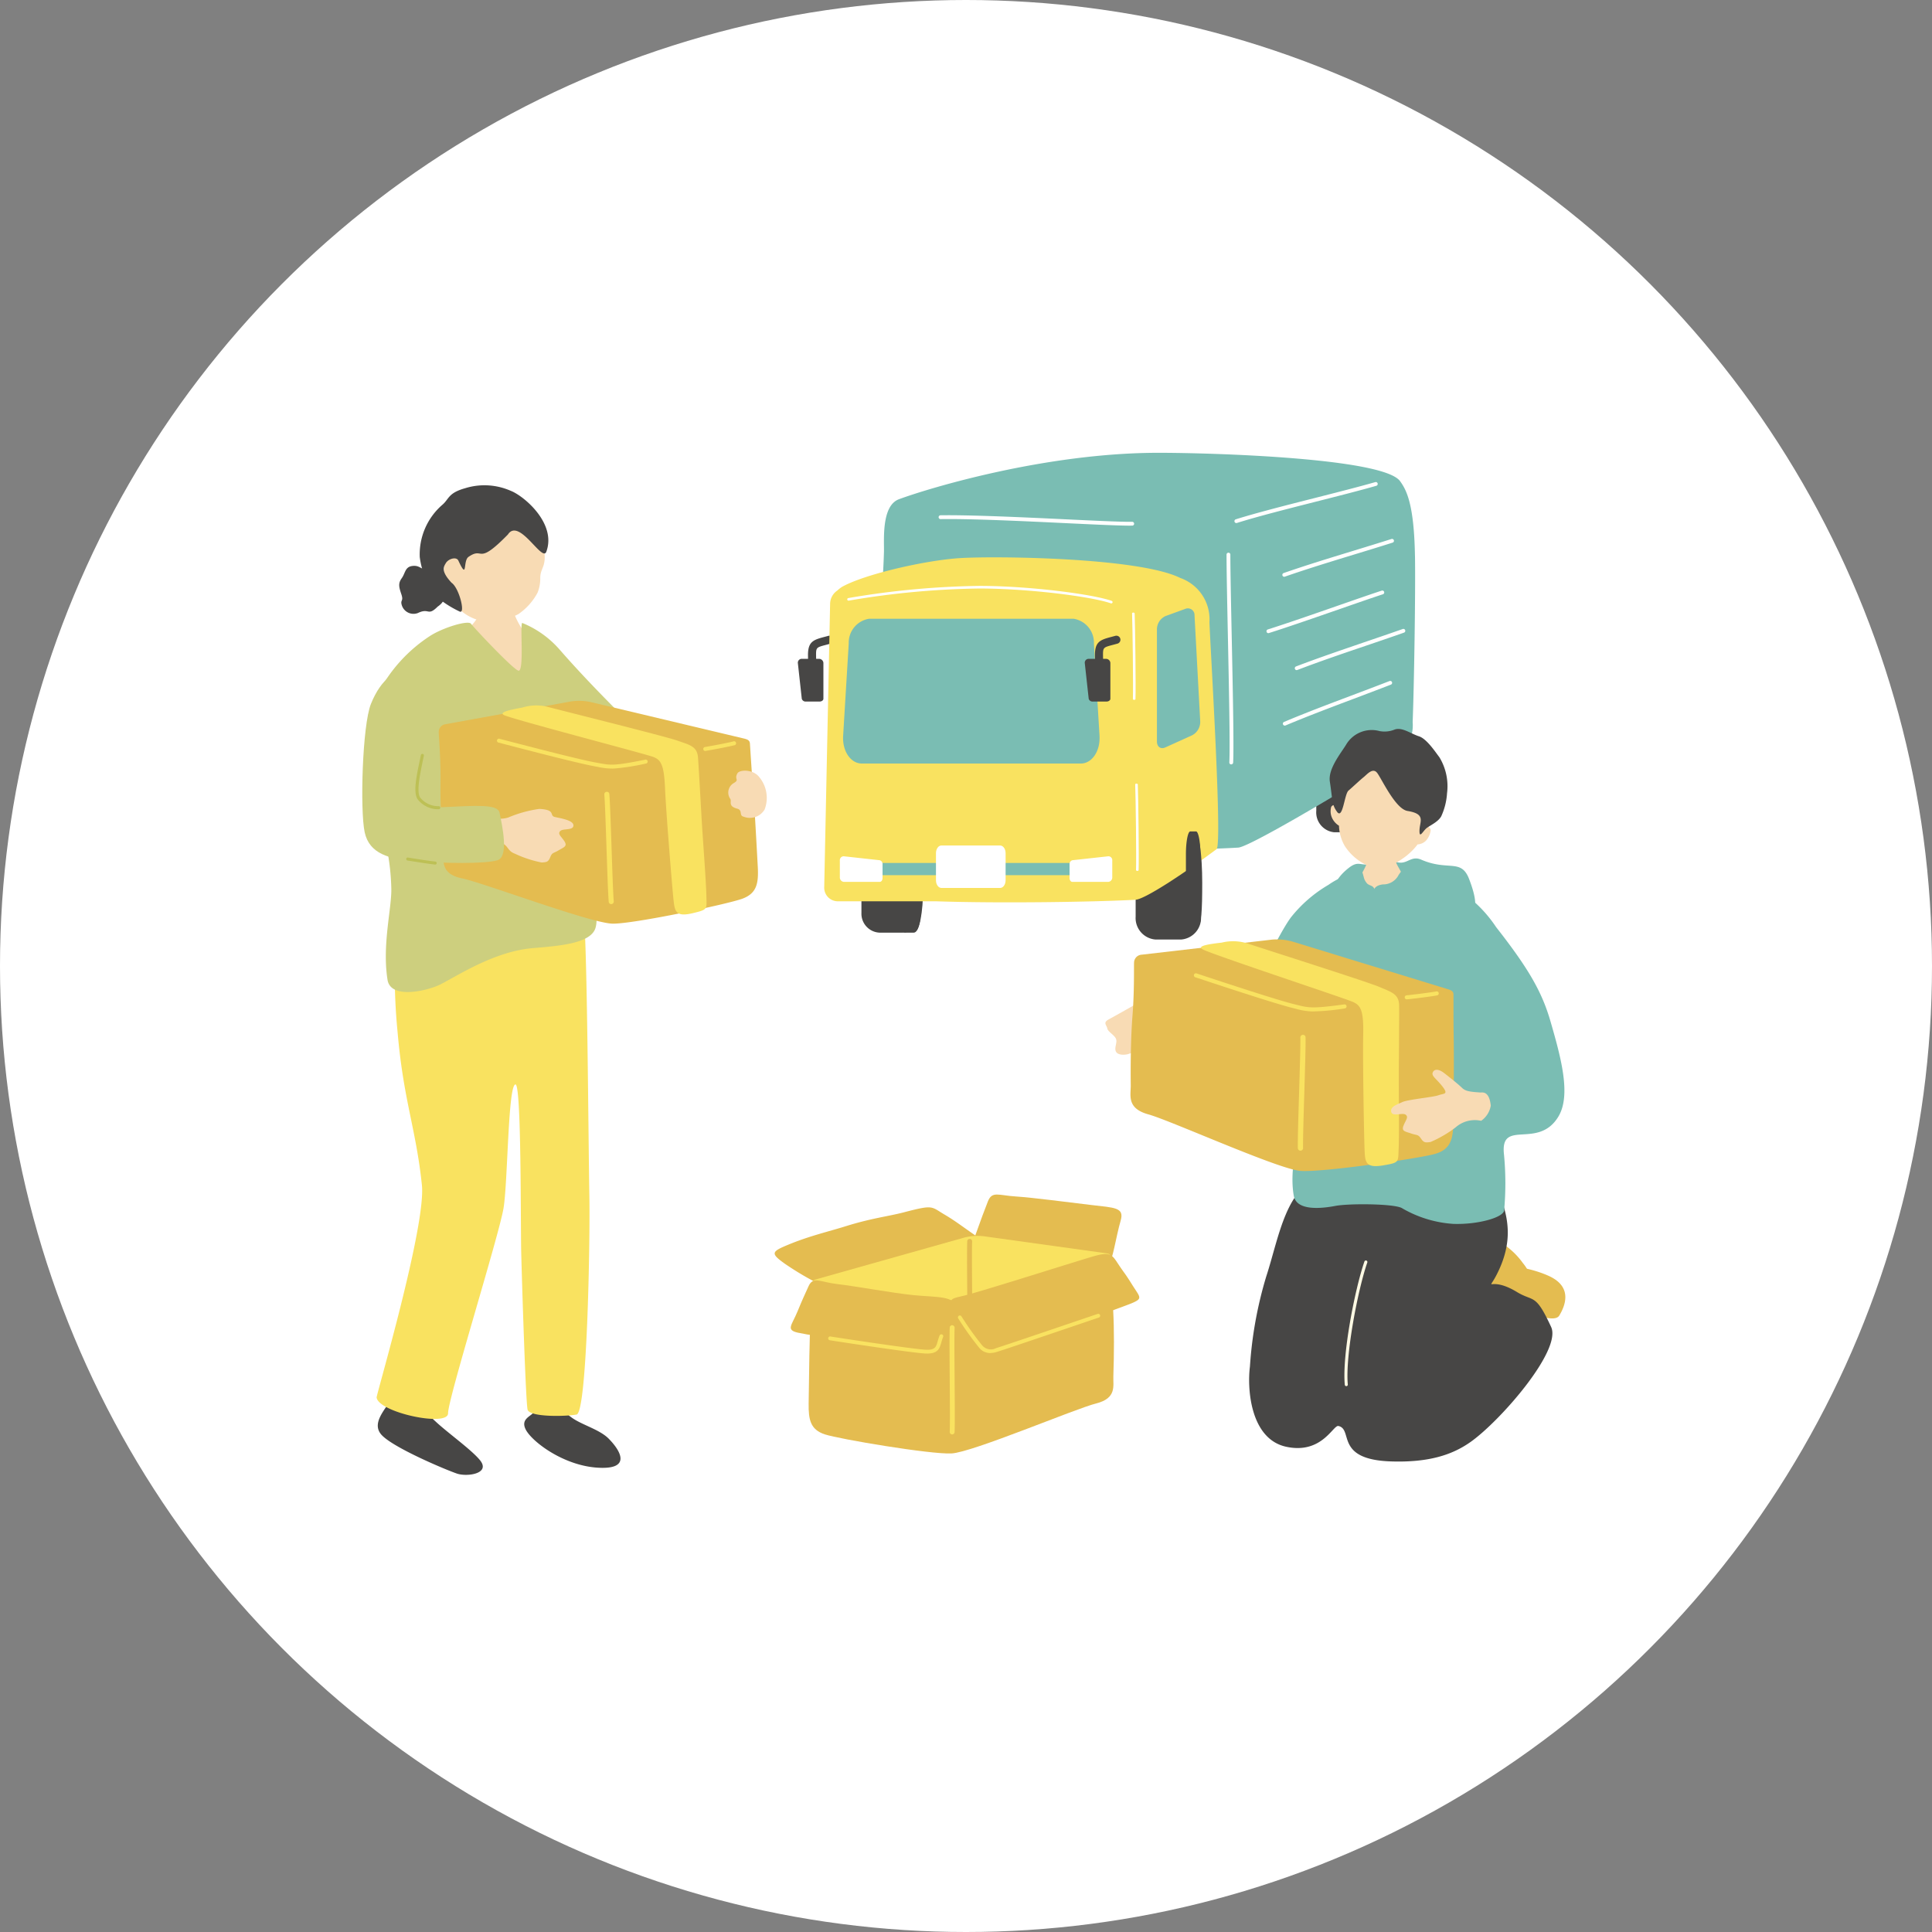 <svg xmlns="http://www.w3.org/2000/svg" width="192" height="192" viewBox="0 0 192 192">
  <rect x="0" y="0" width="192" height="192" fill="#808080" stroke="none"/>
  <g id="Group_79376" data-name="Group 79376" transform="translate(-1020 -1690)">
    <circle id="Ellipse_2627" data-name="Ellipse 2627" cx="96" cy="96" r="96" transform="translate(1020 1690)" fill="#fff"/>
    <g id="Group_79347" data-name="Group 79347" transform="translate(-64.436 -1207.211)">
      <path id="Path_388051" data-name="Path 388051" d="M1045.015,74.057a1.984,1.984,0,0,0,1.769,2.137h2.316a1.985,1.985,0,0,0,1.769-2.137V68.765a1.986,1.986,0,0,0-1.769-2.137h-2.316a1.984,1.984,0,0,0-1.769,2.137Z" transform="translate(170.231 2903.726)" fill="#474645"/>
      <path id="Path_388052" data-name="Path 388052" d="M1046.3,43.423c-.093-5.176-.859-6.534-1.479-7.394-1.663-2.311-18.659-2.819-24-2.819-11.254,0-22.839,3.518-25.8,4.614-1.768.654-1.459,4.1-1.491,5.229-.218,7.805-2.5,27.867-2.5,27.867-.019.872,2.582,1.593,3.449,1.593h11.494c7.591.241,18.165.216,22.768-.068,1.366-.083,14.979-8.369,15.666-8.942a3.911,3.911,0,0,0,1.664-3.535c.138-3.4.294-13.01.231-16.544" transform="translate(178.753 2909)" fill="#7abdb3"/>
      <path id="Path_388053" data-name="Path 388053" d="M985.913,57.523a.438.438,0,0,1,.465.4v3.567c0,.153-.171.277-.381.277h-1.355a.391.391,0,0,1-.413-.277l-.392-3.567a.386.386,0,0,1,.423-.4Z" transform="translate(179.887 2905.163)" fill="#474645"/>
      <path id="Path_388054" data-name="Path 388054" d="M985.479,59.207a.4.4,0,0,1-.4-.4c0-.272-.006-.456-.014-.734s-.019-.644-.03-1.277c-.024-1.385.5-1.585,1.587-1.872.133-.035.277-.073.435-.117a.4.4,0,0,1,.218.773c-.163.045-.311.085-.447.121-.966.254-1,.264-.99,1.081.011.627.022.99.03,1.266s.014.473.014.758a.4.4,0,0,1-.4.4" transform="translate(179.699 2905.594)" fill="#474645"/>
      <path id="Path_388055" data-name="Path 388055" d="M991.343,86.22a1.885,1.885,0,0,0,1.781,1.965h2.332a1.885,1.885,0,0,0,1.781-1.965V81.355a1.886,1.886,0,0,0-1.781-1.965h-2.332a1.886,1.886,0,0,0-1.781,1.965Z" transform="translate(178.702 2901.711)" fill="#474645"/>
      <path id="Path_388056" data-name="Path 388056" d="M995.656,86.22c0,1.08.306,1.965.68,1.965h.889c.373,0,.679-.884.679-1.965V81.355c0-1.08-.306-1.965-.679-1.965h-.889c-.374,0-.68.884-.68,1.965Z" transform="translate(178.022 2901.711)" fill="#474645"/>
      <path id="Path_388057" data-name="Path 388057" d="M996.639,83.805c0,2.377.373,4.3.833,4.3s.834-1.927.834-4.3-.373-4.3-.834-4.3-.833,1.927-.833,4.3" transform="translate(177.867 2901.694)" fill="#474645"/>
      <path id="Path_388058" data-name="Path 388058" d="M1023.7,86.455a2.144,2.144,0,0,0,1.963,2.278h2.569a2.145,2.145,0,0,0,1.963-2.278V80.812a2.145,2.145,0,0,0-1.963-2.278h-2.569a2.144,2.144,0,0,0-1.963,2.278Z" transform="translate(173.595 2901.846)" fill="#474645"/>
      <path id="Path_388059" data-name="Path 388059" d="M1022.343,47.6c-4.091-2.046-18.374-2.2-21.939-1.975-3.316.211-9.349,1.557-11.685,2.856a3.385,3.385,0,0,0-.465.363,1.621,1.621,0,0,0-.718,1.328L986.952,78.3a1.354,1.354,0,0,0,1.31,1.428h9.774c6.456.217,15.935.066,19.851-.152.926-.051,4.733-2.554,8.055-5.029.6-.445-.646-20.437-.706-22.574a4.357,4.357,0,0,0-2.892-4.373" transform="translate(179.395 2907.052)" fill="#f9e260"/>
      <path id="Path_388060" data-name="Path 388060" d="M990.718,82.325c0,.273.155.5.344.5h23.143c.189,0,.344-.224.344-.5V82.11c0-.274-.155-.5-.344-.5H991.063c-.19,0-.344.223-.344.5Z" transform="translate(178.801 2901.361)" fill="#7abdb3"/>
      <path id="Path_388061" data-name="Path 388061" d="M1049.706,74.057c0,1.175.251,2.137.558,2.137H1051c.307,0,.558-.962.558-2.137V68.765c0-1.175-.251-2.137-.558-2.137h-.731c-.307,0-.558.962-.558,2.137Z" transform="translate(169.491 2903.726)" fill="#474645"/>
      <path id="Path_388062" data-name="Path 388062" d="M1050.514,71.43c0,2.585.307,4.682.685,4.682s.685-2.1.685-4.682-.306-4.682-.685-4.682-.685,2.1-.685,4.682" transform="translate(169.363 2903.707)" fill="#474645"/>
      <path id="Path_388063" data-name="Path 388063" d="M1051.6,71.967a5.485,5.485,0,0,0,.153,1.814,5.536,5.536,0,0,0,.152-1.814,5.536,5.536,0,0,0-.152-1.814,5.485,5.485,0,0,0-.153,1.814" transform="translate(169.192 2903.169)" fill="#474645"/>
      <path id="Path_388064" data-name="Path 388064" d="M1029.632,85.809a.786.786,0,0,0,1.12.84c.239,0,.274-.085.319-.84V80.166c0-1.253-.2-2.278-.435-2.278h-.569c-.239,0-.435,1.025-.435,2.278Z" transform="translate(172.659 2901.948)" fill="#474645"/>
      <path id="Path_388065" data-name="Path 388065" d="M1029.883,83.008c0,2.757.55,4.325.939,4.325s.47-1.567.47-4.325-.315-4.992-.7-4.992-.7,2.234-.7,4.992" transform="translate(172.62 2901.928)" fill="#474645"/>
      <path id="Path_388066" data-name="Path 388066" d="M1030.446,83.581c0,1.068.171,1.934.382,1.934s.383-.866.383-1.934-.172-1.934-.383-1.934-.382.866-.382,1.934" transform="translate(172.531 2901.355)" fill="#474645"/>
      <path id="Path_388067" data-name="Path 388067" d="M1023.854,80.923c.071,0,.13-.03.132-.075.046-1.115-.029-7.284-.081-8.518,0-.045-.064-.081-.132-.083s-.127.035-.126.08c.051,1.233.127,7.4.081,8.509,0,.045.054.083.126.086" transform="translate(173.604 2902.839)" fill="#fff"/>
      <path id="Path_388068" data-name="Path 388068" d="M1015.907,50.656a.129.129,0,0,0,.043-.251c-1.91-.675-8.2-1.489-13.153-1.489a82.727,82.727,0,0,0-13.022,1.209.129.129,0,0,0,.043.255,82.511,82.511,0,0,1,12.979-1.205c4.925,0,11.176.807,13.067,1.474a.128.128,0,0,0,.043.008" transform="translate(178.967 2906.521)" fill="#fff"/>
      <path id="Path_388069" data-name="Path 388069" d="M1000.137,83.009c0,.418.244.76.543.76h5.835c.3,0,.543-.343.543-.76v-2.7c0-.418-.244-.76-.543-.76h-5.835c-.3,0-.543.342-.543.76Z" transform="translate(177.314 2901.686)" fill="#fff"/>
      <path id="Path_388070" data-name="Path 388070" d="M1014.661,64.434l-.035-.584-.522-8.611a2.4,2.4,0,0,0-2.036-2.449H991.774a2.4,2.4,0,0,0-2.036,2.449l-.522,8.611-.035.584c-.091,1.5.744,2.746,1.859,2.746H1012.8c1.114,0,1.95-1.245,1.859-2.746" transform="translate(179.045 2905.91)" fill="#7abdb3"/>
      <path id="Path_388071" data-name="Path 388071" d="M988.794,82.9a.439.439,0,0,0,.4.466h3.567c.153,0,.277-.172.277-.382V81.627a.391.391,0,0,0-.277-.413l-3.567-.392a.385.385,0,0,0-.4.422Z" transform="translate(179.105 2901.486)" fill="#fff"/>
      <path id="Path_388072" data-name="Path 388072" d="M1020.146,82.9a.439.439,0,0,1-.4.466h-3.567c-.153,0-.277-.172-.277-.382V81.627a.391.391,0,0,1,.277-.413l3.567-.392a.385.385,0,0,1,.4.422Z" transform="translate(174.826 2901.486)" fill="#fff"/>
      <path id="Path_388073" data-name="Path 388073" d="M1023.483,60.739c.072,0,.131-.03.132-.075.047-1.115-.029-7.284-.081-8.518,0-.045-.064-.082-.132-.083s-.127.035-.125.08c.051,1.233.127,7.4.081,8.509,0,.045.054.083.125.086" transform="translate(173.662 2906.024)" fill="#fff"/>
      <path id="Path_388074" data-name="Path 388074" d="M1019.774,57.523a.439.439,0,0,1,.466.4v3.567c0,.153-.172.277-.381.277H1018.5a.391.391,0,0,1-.413-.277l-.392-3.567a.386.386,0,0,1,.422-.4Z" transform="translate(174.543 2905.163)" fill="#474645"/>
      <path id="Path_388075" data-name="Path 388075" d="M1019.34,59.207a.4.4,0,0,1-.4-.4c0-.272-.006-.456-.014-.734s-.019-.644-.03-1.277c-.024-1.385.5-1.585,1.587-1.872.133-.035.277-.073.435-.117a.4.4,0,0,1,.218.773c-.163.045-.311.085-.447.121-.966.254-1,.264-.99,1.081.011.627.022.99.03,1.266s.014.473.014.758a.4.4,0,0,1-.4.4" transform="translate(174.354 2905.594)" fill="#474645"/>
      <path id="Path_388076" data-name="Path 388076" d="M1030.514,62.825a1.5,1.5,0,0,1-.791,1.347l-2.668,1.21c-.463.211-.843-.052-.843-.584V53.61a1.453,1.453,0,0,1,.867-1.283l1.949-.709a.663.663,0,0,1,.92.649Z" transform="translate(173.199 2906.103)" fill="#7abdb3"/>
      <path id="Path_388077" data-name="Path 388077" d="M1019.495,41.613c-1.175,0-3.632-.116-6.452-.251-4.175-.2-9.372-.446-12.4-.4a.19.19,0,0,1-.005-.38c3.04-.043,8.242.2,12.424.4,2.985.142,5.559.265,6.628.249h0a.189.189,0,0,1,0,.379c-.062,0-.128,0-.2,0" transform="translate(177.265 2907.837)" fill="#fff"/>
      <path id="Path_388078" data-name="Path 388078" d="M1035.547,40.737a.19.19,0,0,1-.057-.371c2.008-.634,4.991-1.392,7.875-2.124,2.226-.565,4.328-1.1,5.994-1.575a.19.19,0,0,1,.105.365c-1.672.478-3.777,1.012-6.006,1.578-2.879.731-5.857,1.487-7.854,2.117a.173.173,0,0,1-.057.009" transform="translate(171.756 2908.455)" fill="#fff"/>
      <path id="Path_388079" data-name="Path 388079" d="M1041.2,47.134a.19.19,0,0,1-.062-.369c2.27-.788,4.49-1.466,6.839-2.185,1.252-.383,2.537-.776,3.879-1.2a.189.189,0,1,1,.114.361c-1.342.425-2.628.819-3.882,1.2-2.346.717-4.563,1.395-6.826,2.18a.18.18,0,0,1-.062.011" transform="translate(170.863 2907.396)" fill="#fff"/>
      <path id="Path_388080" data-name="Path 388080" d="M1034.891,66.038h-.01a.19.19,0,0,1-.179-.2c.083-1.6-.036-7.362-.141-12.45-.07-3.383-.136-6.58-.136-8.2a.19.19,0,1,1,.38,0c0,1.614.066,4.809.136,8.19.105,5.093.225,10.867.141,12.477a.19.19,0,0,1-.19.18" transform="translate(171.903 2907.139)" fill="#fff"/>
      <path id="Path_388081" data-name="Path 388081" d="M1039.328,53.7a.19.19,0,0,1-.057-.371c1.847-.583,4.622-1.547,7.07-2.4,1.789-.622,3.333-1.159,4.26-1.459a.19.19,0,0,1,.117.361c-.923.3-2.466.835-4.252,1.456-2.451.851-5.228,1.817-7.08,2.4a.2.2,0,0,1-.057.008" transform="translate(171.159 2906.435)" fill="#fff"/>
      <path id="Path_388082" data-name="Path 388082" d="M1042.669,58.09a.19.19,0,0,1-.068-.367c2.244-.857,4.441-1.6,6.768-2.4,1.24-.421,2.512-.854,3.84-1.32a.19.19,0,0,1,.125.359c-1.329.466-2.6.9-3.844,1.321-2.323.789-4.517,1.535-6.754,2.39a.2.2,0,0,1-.068.013" transform="translate(170.631 2905.719)" fill="#fff"/>
      <path id="Path_388083" data-name="Path 388083" d="M1041.263,64.569a.19.19,0,0,1-.073-.365c2.214-.931,4.385-1.749,6.683-2.616,1.225-.462,2.484-.936,3.8-1.446a.19.19,0,0,1,.137.355c-1.314.51-2.573.984-3.8,1.447-2.295.866-4.464,1.683-6.671,2.61a.187.187,0,0,1-.073.015" transform="translate(170.853 2904.751)" fill="#fff"/>
      <path id="Path_388084" data-name="Path 388084" d="M1019.167,123.335c-.454,1.541-.8,4.037-1.215,4.406s-11.471-1.189-12.645-1.417-1-.366-.5-1.759.752-2.092,1.167-3.146,1.044-.6,2.755-.492c1.736.113,5.286.585,7.462.842,2.393.282,3.366.24,2.975,1.566" transform="translate(176.638 2895.186)" fill="#e4bc50"/>
      <path id="Path_388085" data-name="Path 388085" d="M982.167,127.888a29.109,29.109,0,0,0,4.242,2.409c.486.273,6.651-.157,9.871-1.492,3.168-1.314,7.053-2.252,5.813-3.063-2.042-1.336-2.775-1.99-4.111-2.776-1.379-.811-1.06-1-4.085-.21-1.554.4-3.194.576-5.708,1.362-1.767.552-3.614.968-5.708,1.833-1.726.712-1.823.866-.314,1.938" transform="translate(180.318 2894.946)" fill="#e4bc50"/>
      <path id="Path_388086" data-name="Path 388086" d="M987.594,130c-1.189.138-2.107.233-2.065.752s-.206,2.66-.245,3.578c-.08,1.932-.125,4.478-.172,8.269-.02,1.614.173,2.6,1.615,3.071s10.514,2,12.589,1.892,12.291-4.447,14.361-4.965,1.684-1.758,1.716-2.688c.078-2.284.087-4.715-.015-6.523-.133-2.374-.034-4.655-.034-4.967s-.571-.934-2.023-.675-24.679,2.136-25.727,2.257" transform="translate(179.686 2894.089)" fill="#e4bc50"/>
      <path id="Path_388087" data-name="Path 388087" d="M1002,147.01h-.01a.245.245,0,0,1-.234-.254c.034-.769.017-3.024,0-5.205-.017-2.269-.033-4.412,0-5.157a.236.236,0,0,1,.254-.233.245.245,0,0,1,.232.255c-.033.732-.016,2.969,0,5.132.016,2.187.034,4.448,0,5.23a.245.245,0,0,1-.244.233" transform="translate(177.062 2892.751)" fill="#f9e260"/>
      <path id="Path_388088" data-name="Path 388088" d="M1014.758,127.734l-1.19.337-11.992,3.375-.894.254-.624.175a5.4,5.4,0,0,1-1.873.132L987.35,130.5l-1.342-.186c-.522-.072-.537-.248-.029-.395l14.7-4.142a5.348,5.348,0,0,1,1.868-.131l12.182,1.693c.522.073.536.248.029.395" transform="translate(179.608 2894.416)" fill="#f9e260"/>
      <path id="Path_388089" data-name="Path 388089" d="M1004.068,136.825h-.01a.245.245,0,0,1-.234-.254c.035-.769.017-3.024,0-5.205-.017-2.269-.033-4.412,0-5.157a.236.236,0,0,1,.254-.233.244.244,0,0,1,.232.255c-.033.732-.016,2.969,0,5.132.016,2.187.034,4.448,0,5.23a.245.245,0,0,1-.244.233" transform="translate(176.736 2894.359)" fill="#e4bc50"/>
      <path id="Path_388090" data-name="Path 388090" d="M999.12,133.647c-.681,1.486-1.5,3.893-1.938,4.242s-12.348-1.552-13.511-1.833-.564-.724,0-2.094.637-1.48,1.1-2.514,1.175-.4,2.88-.209c1.728.192,5.414.882,7.593,1.1,2.1.21,4.452.053,3.876,1.31" transform="translate(180.018 2893.586)" fill="#e4bc50"/>
      <path id="Path_388091" data-name="Path 388091" d="M997.256,139.145c-.087,0-.179,0-.279-.01-1.544-.106-8.46-1.164-9.39-1.311a.19.19,0,1,1,.059-.375c.928.147,7.827,1.2,9.357,1.307,1.041.072,1.129-.233,1.3-.841a5.156,5.156,0,0,1,.185-.56.19.19,0,1,1,.351.145,4.547,4.547,0,0,0-.171.52c-.171.6-.321,1.126-1.415,1.126" transform="translate(179.321 2892.581)" fill="#f9e260"/>
      <path id="Path_388092" data-name="Path 388092" d="M1002.893,134.309a12.884,12.884,0,0,0,2.514,3.142c.486.272,13.406-4.346,14.505-4.818s.786-.576,0-1.833-.72-1.053-1.348-2-.772-1.3-2.422-.833c-1.672.478-10.6,3.325-12.725,3.875-1.807.469-1.938.184-.524,2.462" transform="translate(177.031 2894.076)" fill="#e4bc50"/>
      <path id="Path_388093" data-name="Path 388093" d="M1005.922,138.713a1.4,1.4,0,0,1-1.048-.487,29.071,29.071,0,0,1-2.12-2.964.19.19,0,0,1,.318-.207,28.95,28.95,0,0,0,2.07,2.9,1.134,1.134,0,0,0,1.38.268c.883-.276,4.644-1.553,7.391-2.485,1.273-.432,2.313-.785,2.713-.918a.19.19,0,0,1,.12.36c-.4.134-1.439.486-2.711.918-2.749.933-6.513,2.211-7.4,2.488a2.425,2.425,0,0,1-.713.125" transform="translate(176.906 2892.964)" fill="#f9e260"/>
      <path id="Path_388094" data-name="Path 388094" d="M939.985,146.12a3.322,3.322,0,0,1-.691-.807c-.451-.96.445-3.455.543-4.539s-3.556-1.931-3.556-1.931c-.231.732-.074,3.611-.468,4.682a2.788,2.788,0,0,1-.247.481c-.627,1.022-1.895,2.318-.967,3.422,1.08,1.285,6.518,3.557,7.542,3.9s3.364,0,2.286-1.331c-.844-1.044-3.226-2.729-4.442-3.875" transform="translate(187.71 2892.328)" fill="#474645"/>
      <path id="Path_388095" data-name="Path 388095" d="M959.942,147.775c-.933-.942-2.774-1.392-3.754-2.153a1.492,1.492,0,0,1-.642-.969c-.189-1.475.969-4.865.905-5.472s-3.77-.841-3.77-.841c-.419.838.014,6.007-.07,6.594,0,.013-.008.024-.011.035-.136.558-1.48.723-.911,1.88.58,1.181,3.684,3.57,7.094,3.807s2.425-1.6,1.16-2.879" transform="translate(184.983 2892.407)" fill="#474645"/>
      <path id="Path_388096" data-name="Path 388096" d="M948.688,49.456c-.141.006-1.975.213-2.151.2a13.04,13.04,0,0,1-.4,1.764,6.783,6.783,0,0,1-2.167,2.531c-.7,7.17,8.865,8.465,7.345.729A8.041,8.041,0,0,1,949.094,51c-.137-.52-.4-1.343-.406-1.541" transform="translate(186.185 2906.436)" fill="#f8dbb4"/>
      <path id="Path_388097" data-name="Path 388097" d="M940.6,50.622c-.981.968-.813.072-1.945.616a1.218,1.218,0,0,1-1.589-.743c-.2-.607.2-.374-.056-1.127s-.318-1.091.041-1.592.321-1.107,1.024-1.209.847.3,1.244.284.876-.209,1.16.585.906,1,.819,1.482.28,1.033-.7,1.7" transform="translate(187.311 2906.894)" fill="#474645"/>
      <path id="Path_388098" data-name="Path 388098" d="M942.479,47.83a4.568,4.568,0,0,0,3.4,2.874,6.3,6.3,0,0,0,3.6-.69,6.027,6.027,0,0,0,1.9-2.127,3.812,3.812,0,0,0,.268-1.447c0-1.179.8-1.065.25-3.508-.167-.743-1.331-4.195-4.659-4.77-2.925-.505-6.369,6.011-4.754,9.668" transform="translate(186.48 2908.223)" fill="#f8dbb4"/>
      <path id="Path_388099" data-name="Path 388099" d="M947.995,41.913c1.118-1.651,3.4,2.8,3.8,1.741,1.048-2.8-2.21-5.55-3.531-6.061a6.476,6.476,0,0,0-4.562-.25c-1.677.474-1.573,1.082-2.241,1.644a6.517,6.517,0,0,0-2.241,5.185,8.184,8.184,0,0,0,1.568,3.864,10.518,10.518,0,0,0,2.4,1.555c.6.275-.046-2.348-.807-2.862-1.056-1.14-.815-1.555-.556-1.971s1.038-.644,1.23-.234c.952,2.039.43.037,1.007-.364,1.571-1.089.768,1,3.94-2.247" transform="translate(186.93 2908.395)" fill="#474645"/>
      <path id="Path_388100" data-name="Path 388100" d="M936.278,87.205a58.719,58.719,0,0,0-.06,12.109c.587,6.8,1.828,9.559,2.414,15.176.424,4.069-4.531,20.847-4.5,21.111.184,1.493,7.11,2.966,7.1,1.572-.013-1.433,5.086-17.739,5.517-20.411.424-2.623.441-12.241,1.182-12.271.6-.025.5,14,.573,16.77.07,2.862.456,15.177.641,15.587.327.728,3.829.641,4.86.45s1.353-16.869,1.269-21.688c-.112-6.448-.224-27.792-.638-28.22s-18.356-.184-18.356-.184" transform="translate(187.732 2900.489)" fill="#f9e260"/>
      <path id="Path_388101" data-name="Path 388101" d="M952.074,55.762a9.782,9.782,0,0,0-3.561-2.478c-.242.079.2,4.624-.337,4.747-.381.088-4.476-4.282-4.756-4.667s-2.86.4-4.146,1.26a15.088,15.088,0,0,0-5.084,5.636c-1.178,2.958-.543,10.964.36,13.4a22.724,22.724,0,0,1,.95,6.008c.051,1.953-.928,5.608-.376,9.083.32,2.018,4.137,1.037,5.28.443,1.884-.977,5.415-3.277,9.148-3.594,2.7-.229,5.849-.462,6.257-2.068.514-2.017-1.351-5.509-1.469-7.581s.227-6.038,2.007-5.517c3.413,1,12.584,3.546,12.983,1.7.462-2.13,2.113-4.132-1.506-5.12-2.289-.625-5.7-.737-8.739-3.85-1.667-1.705-4.22-4.2-7.012-7.408" transform="translate(187.824 2905.835)" fill="#cdcf7e"/>
      <path id="Path_388102" data-name="Path 388102" d="M973.165,78.918c-.209-3.9-.362-6.516-.526-8.5-.078-.943-.215-3.15-.25-3.684-.021-.316-.206-.409-.557-.5l-15.3-3.639a5.493,5.493,0,0,0-1.928-.056L942.144,64.8a.776.776,0,0,0-.682.807c0,.32.211,2.663.175,5.112-.028,1.864.083,4.366.261,6.711.072.956-.278,2.248,1.879,2.693s12.846,4.483,14.985,4.5,11.407-1.938,12.872-2.479,1.621-1.566,1.532-3.227" transform="translate(186.575 2904.38)" fill="#e4bc50"/>
      <path id="Path_388103" data-name="Path 388103" d="M959.974,69.914a6.455,6.455,0,0,1-1.6-.161l-.259-.047c-1.59-.285-6.231-1.485-9.584-2.362a.2.2,0,1,1,.1-.378c3.346.876,7.977,2.073,9.553,2.356l.261.048c1.215.222,1.543.282,4.592-.33a.2.2,0,1,1,.077.383,21.968,21.968,0,0,1-3.136.492" transform="translate(185.483 2903.673)" fill="#f9e260"/>
      <path id="Path_388104" data-name="Path 388104" d="M949.245,64.028c1.726.631,14,3.823,14.74,4.116s1.057.765,1.154,3.11c.1,2.317.693,9.632.827,10.922s.175,1.909,1.95,1.485c1.5-.359,1.361-.38,1.334-1.674-.032-1.591-.376-5.894-.487-7.913-.107-1.939-.3-5.336-.351-5.922-.1-1.075-.833-1.208-2.065-1.642s-11.973-3.1-12.9-3.355a4.61,4.61,0,0,0-2.479.075c-.937.173-2.611.474-1.721.8" transform="translate(185.387 2904.295)" fill="#f9e260"/>
      <path id="Path_388105" data-name="Path 388105" d="M961.7,84.374h.011a.251.251,0,0,0,.229-.271c-.067-.79-.145-3.111-.22-5.355-.078-2.335-.152-4.541-.219-5.307a.243.243,0,0,0-.271-.229.252.252,0,0,0-.229.272c.065.752.142,3.055.217,5.28.075,2.251.153,4.579.221,5.381a.252.252,0,0,0,.261.23" transform="translate(183.491 2902.687)" fill="#f9e260"/>
      <path id="Path_388106" data-name="Path 388106" d="M972.848,68.218a.2.2,0,0,1-.04-.388c.974-.168,2.3-.42,2.835-.558a.2.2,0,1,1,.1.378c-.547.141-1.885.4-2.867.566l-.025,0" transform="translate(181.654 2903.625)" fill="#f9e260"/>
      <path id="Path_388107" data-name="Path 388107" d="M979.248,74.564a1.7,1.7,0,0,1-2.09.731c-.494-.11-.065-.648-.642-.8-.971-.253-.5-.734-.7-.992a1.082,1.082,0,0,1,.367-1.555c.592-.353.007-.35.353-.963.208-.37,1.524-.432,2.152.349a3.239,3.239,0,0,1,.559,3.23" transform="translate(181.183 2903.08)" fill="#f8dbb4"/>
      <path id="Path_388108" data-name="Path 388108" d="M944.845,75.87c1.053.068,2.733.568,3.836.219a12.327,12.327,0,0,1,3.084-.857c1.709.08.97.661,1.548.8s1.866.321,1.854.848-1.072.265-1.326.563.1.5.426,1-.036.584-.564.9-.648.2-.844.69-.363.486-.844.525a11.433,11.433,0,0,1-2.7-.891c-1.042-.387-.406-1.412-2.788-1.022-1.064.174-2.6-.142-3-1.047-.159-1.5.02-1.813,1.319-1.729" transform="translate(186.257 2902.368)" fill="#f8dbb4"/>
      <path id="Path_388109" data-name="Path 388109" d="M939.539,61.436c.066,1.287-1.428,6.742-1.519,9.442-.04,1.212.728,1.666,2.356,1.591,3.332-.153,5.513-.329,5.7.535.282,1.333.937,4.369-.186,4.73-1.2.387-5.41.318-8.276.089-2.463-.2-4.475-.706-4.938-2.869-.47-2.2-.231-10.632.624-12.754,2.055-5.1,6.095-3.676,6.244-.764" transform="translate(188 2904.96)" fill="#cdcf7e"/>
      <path id="Path_388110" data-name="Path 388110" d="M940.5,81.667h-.025c-.811-.1-1.825-.259-2.719-.4a.158.158,0,0,1-.133-.173.146.146,0,0,1,.164-.125c.908.147,1.918.309,2.723.4a.15.15,0,0,1-.01.3" transform="translate(187.181 2901.463)" fill="#bdc055"/>
      <path id="Path_388111" data-name="Path 388111" d="M941.039,74.238h-.013a2.561,2.561,0,0,1-2.117-1.017c-.42-.684-.1-2.253.221-3.77.041-.2.083-.4.12-.59a.152.152,0,0,1,.3.059c-.039.191-.08.39-.122.592-.275,1.322-.616,2.969-.259,3.55a2.3,2.3,0,0,0,1.885.873.151.151,0,0,1-.013.3" transform="translate(187.01 2903.392)" fill="#bdc055"/>
      <path id="Path_388112" data-name="Path 388112" d="M1062.021,132.888c.445.931,3.968-.063,5.1.285s4.186,1.813,4.727.919,1.414-2.834-1.052-3.943-5.911-1.37-6.84-.419a14.537,14.537,0,0,0-1.937,3.158" transform="translate(167.547 2893.858)" fill="#e4bc50"/>
      <path id="Path_388113" data-name="Path 388113" d="M1057.482,131.518c-1.2-.968-2.236-2.634-1.057-3.852s2.318-2.633,4.857-2.588a7.558,7.558,0,0,1,5.981,3.15c1.6,1.952-.338,1.895-2.714,1.648a10.225,10.225,0,0,0-7.067,1.642" transform="translate(168.512 2894.5)" fill="#e4bc50"/>
      <path id="Path_388114" data-name="Path 388114" d="M1051.929,117.7a32.337,32.337,0,0,0-7.348.543c-3.8.677-4.516,6.05-5.786,9.926a39.765,39.765,0,0,0-1.624,8.956c-.287,2.242.05,7.2,3.594,7.975,3.56.775,4.675-2.18,5.2-2.062,1.505.337-.4,3.342,5.237,3.521,3.719.119,6.072-.638,7.913-1.947,2.972-2.112,9.054-9.1,7.991-11.408-1.573-3.417-1.721-2.462-3.4-3.48-2.942-1.785-3.011.41-1.831-2.1,2.033-4.314.211-7.07-.836-10.077-1-2.883-6.658.087-9.114.148" transform="translate(171.482 2895.886)" fill="#474645"/>
      <path id="Path_388115" data-name="Path 388115" d="M1027.513,98.086c-.605-.156-3.947-1.616-4.214-1.25s.327.915.026,1.1-2.3,1.308-2.884,1.625-.174.566-.125.883.689.65.855,1.01-.122.784-.035,1.18.615.491,1.15.389,4.242-1.623,5.018-1.934a4.085,4.085,0,0,1,2.173-.23c.122.029,1.16.335,2.663.782.2-.944.43-1.886.688-2.823-2.867-.379-5.1-.681-5.314-.735" transform="translate(174.159 2898.967)" fill="#f8dbb4"/>
      <path id="Path_388116" data-name="Path 388116" d="M1048.558,82.024c1.083-.85,1.2-.049,2.43-.477s1.129-.583,2.233-.152,1.47-.659,2.537-.2c2.709,1.177,3.972-.144,4.769,1.932,1.866,4.856-.99,3.474-3.066,3.376a43.761,43.761,0,0,0-4.457-.1c-2.18.052-4.756.817-5.343-.109s-1.331-2.527.9-4.273" transform="translate(169.909 2901.444)" fill="#7abdb3"/>
      <path id="Path_388117" data-name="Path 388117" d="M1051.187,79.512c.133,0,1.881.168,2.047.156a12.276,12.276,0,0,0,.413,1.669c.158.348,1.322,2.347,1.485,2.523a4.284,4.284,0,0,1-5.931-.2,7.687,7.687,0,0,0,1.628-2.68c.121-.5.354-1.283.359-1.471" transform="translate(169.571 2901.692)" fill="#f8dbb4"/>
      <path id="Path_388118" data-name="Path 388118" d="M1056.135,75.914c.907-2.863.844-6.582-2.677-7.467s-5.531,2.552-6.085,5.5a.336.336,0,0,0-.639.13,1.579,1.579,0,0,0,.141,1.011,1.774,1.774,0,0,0,.663.72,4.312,4.312,0,0,0,.575,2.017,5.252,5.252,0,0,0,2.639,2.087,4.364,4.364,0,0,0,3.016-.772,6.269,6.269,0,0,0,1.583-1.475,1.272,1.272,0,0,0,.831-.371,1.919,1.919,0,0,0,.467-1.017.394.394,0,0,0-.515-.366" transform="translate(169.965 2903.461)" fill="#f8dbb4"/>
      <path id="Path_388119" data-name="Path 388119" d="M1051.589,66.014a2.629,2.629,0,0,0,1.452-.154c.738-.277,1.622.412,2.428.667s1.743,1.73,2.019,2.064a5.539,5.539,0,0,1,.77,3.6,6.471,6.471,0,0,1-.573,2.279c-.291.533-1,.854-1.411,1.145s-.767,1.162-.754.27.682-1.634-1.192-1.94c-1.212-.2-2.58-3.228-3.019-3.786s-1.012.169-1.342.43-1.1.989-1.505,1.336-.556,2.907-1.135,2.108c-.531-.732-.433-1.147-.716-3.006-.191-1.256,1.075-2.787,1.612-3.661a2.954,2.954,0,0,1,3.366-1.347" transform="translate(169.983 2903.857)" fill="#474645"/>
      <path id="Path_388120" data-name="Path 388120" d="M1043.535,83.946a7.9,7.9,0,0,1,2.5-1.147c.231.071.883,2.808,1.758,2.89s3.257-2.209,3.516-2.58,2.535.062,3.887.646a13,13,0,0,1,4.966,4.419c3.176,4.051,4.544,6.4,5.392,9.328,1.048,3.62,2.088,7.373.788,9.512-2.013,3.312-5.792.143-5.4,3.739a29.965,29.965,0,0,1,.018,5.553c-.027.72-2.62,1.446-5.061,1.359a11.591,11.591,0,0,1-5.131-1.586c-.891-.43-5.261-.452-6.582-.2s-3.854.542-4.132-1.006c-.629-3.51,1.2-8.14,1.278-10.112s.713-6.208.065-6.628c-.711-.459-2.643,5.185-6.02,4.595-.2-.035-5.62-1.334-6.674-1.657-1.633-.5-.825-4.964-.033-5.921,1-1.2,5.99,1.213,6.507.536s3.234-6.656,4.593-8.481a13.335,13.335,0,0,1,3.773-3.258" transform="translate(172.957 2901.174)" fill="#7abdb3"/>
      <path id="Path_388121" data-name="Path 388121" d="M1049.243,82.266c.418.009.419-.574.694.142s.158.827.49,1.252.81.031.922,1.237c.04.428.694.528.157.852-.847.513-1.192-.5-2.178-.556s-.974-.981-1.251-1.232c-.46-.416-.681-.686-.065-1.053s.851-.652,1.23-.643" transform="translate(169.818 2901.292)" fill="#7abdb3"/>
      <path id="Path_388122" data-name="Path 388122" d="M1051.722,85.034c-.04-.47-.063-1.129.966-1.257a1.722,1.722,0,0,0,1.58-.965c.431-.6.551-.823,1.161-.961s3.84.454,3.867.949.595.788.024,1.166c-1.183.784-2.281.05-3.6.121-1.054.056-.972.978-1.774,1.15s-1.34,1-2.225-.2" transform="translate(169.175 2901.326)" fill="#7abdb3"/>
      <path id="Path_388123" data-name="Path 388123" d="M1055.188,108.714c.041-4.024.056-6.726.017-8.779-.019-.975-.013-3.253-.014-3.806,0-.327-.186-.435-.542-.547l-15.5-4.749a5.671,5.671,0,0,0-1.98-.184l-12.967,1.5a.8.8,0,0,0-.755.785c-.024.33.043,2.754-.156,5.27-.152,1.916-.2,4.5-.173,6.921.012.989-.433,2.294,1.756,2.895s12.92,5.455,15.119,5.616,11.862-1.244,13.4-1.7,1.77-1.506,1.788-3.22" transform="translate(173.691 2899.938)" fill="#e4bc50"/>
      <path id="Path_388124" data-name="Path 388124" d="M1042.313,98.42a6.657,6.657,0,0,1-1.64-.27l-.264-.066c-1.616-.4-6.312-1.937-9.7-3.06a.2.2,0,0,1,.126-.382c3.385,1.121,8.07,2.657,9.673,3.051l.264.067c1.236.308,1.569.392,4.746-.038a.2.2,0,1,1,.054.4,22.729,22.729,0,0,1-3.258.3" transform="translate(172.511 2899.306)" fill="#f9e260"/>
      <path id="Path_388125" data-name="Path 388125" d="M1031.655,91.7c1.734.762,14.15,4.853,14.893,5.2s1.037.856.982,3.274c-.054,2.39.08,9.954.133,11.289s.055,1.977,1.908,1.656c1.563-.27,1.424-.3,1.482-1.634.072-1.639,0-6.087.019-8.172.018-2,.044-5.509.028-6.115-.031-1.113-.777-1.3-2.016-1.825s-12.113-3.973-13.051-4.3a4.75,4.75,0,0,0-2.555-.086c-.976.117-2.717.317-1.823.709" transform="translate(172.379 2899.898)" fill="#f9e260"/>
      <path id="Path_388126" data-name="Path 388126" d="M1043.093,113.407h.011a.26.26,0,0,0,.254-.264c-.018-.816.055-3.209.125-5.523.073-2.408.141-4.682.123-5.473a.249.249,0,0,0-.264-.253.258.258,0,0,0-.254.264c.018.778-.054,3.151-.124,5.446-.071,2.32-.143,4.72-.126,5.549a.26.26,0,0,0,.253.253" transform="translate(170.575 2898.159)" fill="#f9e260"/>
      <path id="Path_388127" data-name="Path 388127" d="M1055.66,97.555a.2.2,0,0,1-.017-.4c1.013-.109,2.392-.282,2.953-.389a.2.2,0,0,1,.236.161.2.2,0,0,1-.161.235c-.571.109-1.965.285-2.985.394h-.026" transform="translate(168.582 2898.97)" fill="#f9e260"/>
      <path id="Path_388128" data-name="Path 388128" d="M1062.711,108.273c-1.069-.073-1.486-.131-1.826-.468s-1.238-1.054-1.787-1.476-.982-.395-1.119-.038.375.614.988,1.41.1.651-.413.845-3.038.422-3.583.676-1.238.458-1.114.978,1.119.039,1.434.28.01.521-.213,1.086.16.573.75.778.687.066.985.507.461.406.947.343a11.664,11.664,0,0,0,2.493-1.453,2.9,2.9,0,0,1,2.542-.655,2.306,2.306,0,0,0,.955-1.507c-.157-1.519-.87-1.294-1.038-1.305" transform="translate(168.838 2897.509)" fill="#f8dbb4"/>
      <path id="Path_388129" data-name="Path 388129" d="M1048.52,141.006a.15.15,0,0,1-.147-.137c-.275-2.968.995-9.478,1.951-12.25a.151.151,0,0,1,.286.1c-.953,2.759-2.2,9.288-1.938,12.124a.15.15,0,0,1-.136.164h-.018" transform="translate(169.707 2893.958)" fill="#fffae4"/>
    </g>
  </g>
</svg>
